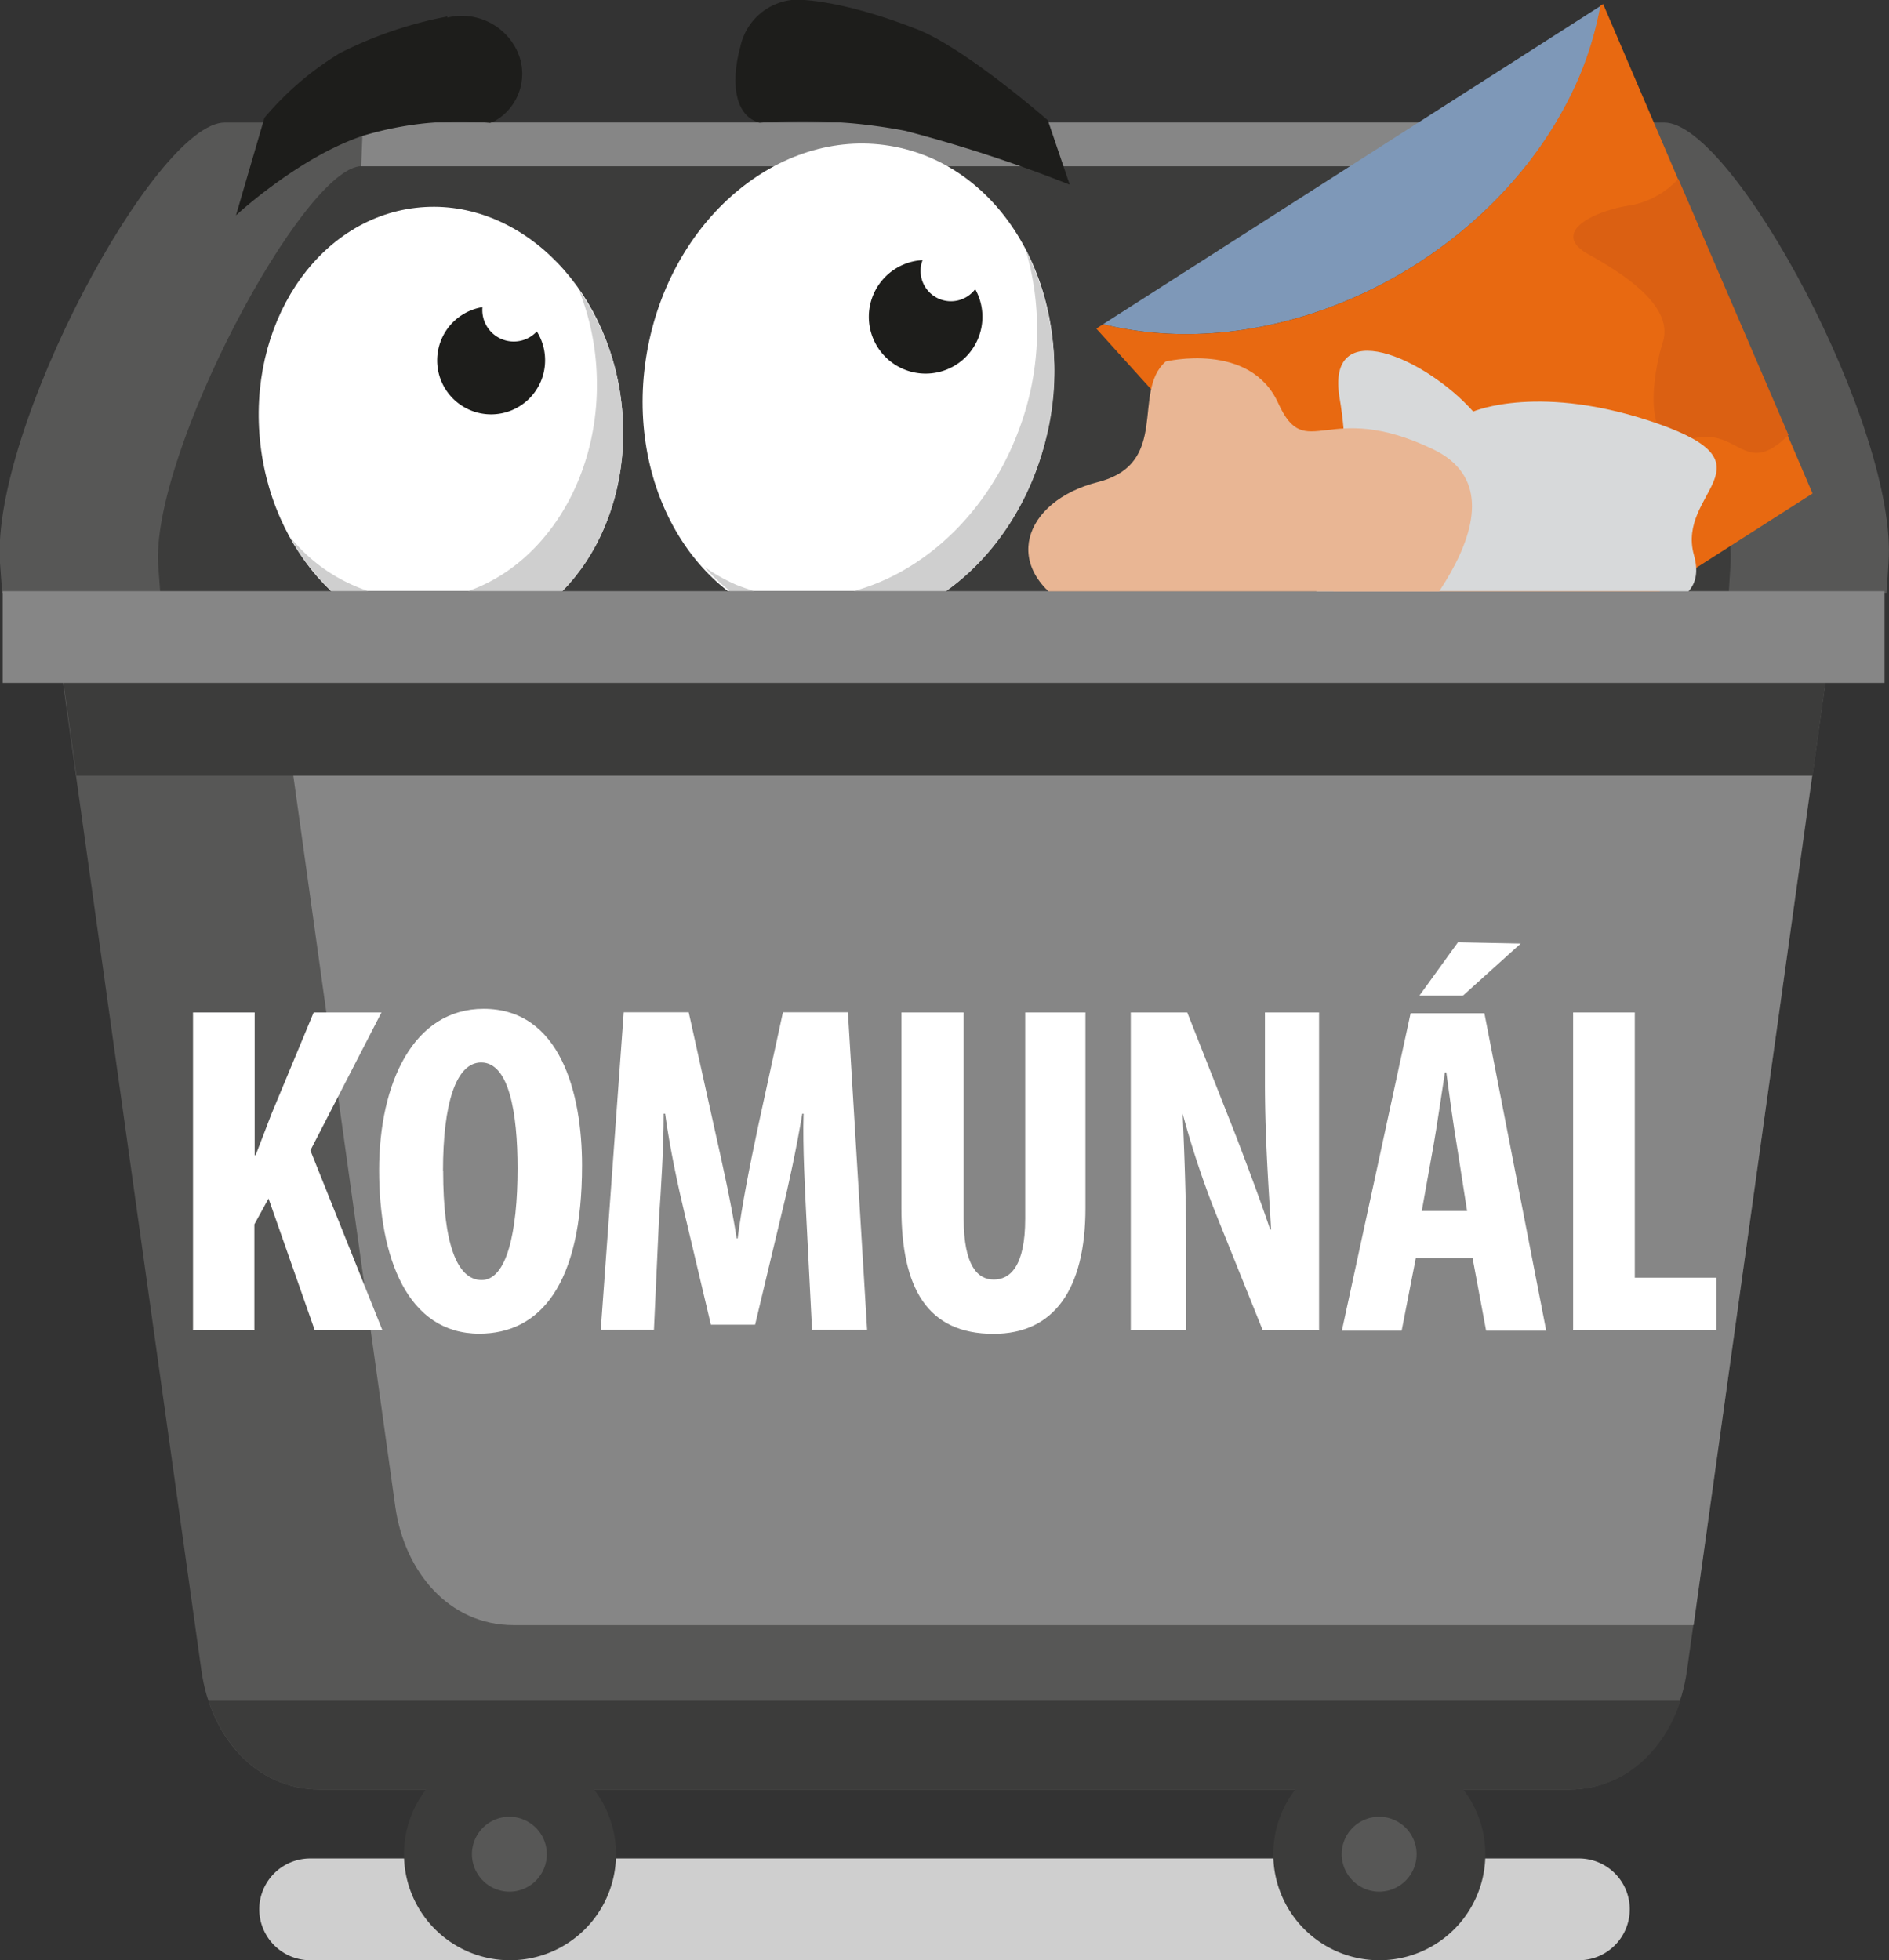 <svg xmlns="http://www.w3.org/2000/svg" xmlns:xlink="http://www.w3.org/1999/xlink" viewBox="0 0 120.08 124.61"><rect x="0" y="0" width="120.08" height="124.61" fill="#333333" stroke="none"/><defs><style>.cls-1,.cls-2{fill:none;}.cls-2{clip-rule:evenodd;}.cls-3{isolation:isolate;}.cls-4{fill:#575756;}.cls-10,.cls-11,.cls-12,.cls-13,.cls-4,.cls-5,.cls-6,.cls-9{fill-rule:evenodd;}.cls-5,.cls-7{fill:#868686;}.cls-6{fill:#3c3c3b;}.cls-8{clip-path:url(#clip-path);}.cls-9{fill:#7e98b8;}.cls-10{fill:#e86911;}.cls-11{fill:#db6012;}.cls-12{fill:#d7d9da;}.cls-13{fill:#e9b694;}.cls-14,.cls-17{fill:#cfcfcf;}.cls-14{mix-blend-mode:multiply;}.cls-15{clip-path:url(#clip-path-2);}.cls-16{fill:#fff;}.cls-18{fill:#1d1d1b;}</style><clipPath id="clip-path" transform="translate(0 -0.02)"><rect class="cls-1" x="2.68" width="119.68" height="37.61"/></clipPath><clipPath id="clip-path-2" transform="translate(0 -0.02)"><path class="cls-2" d="M113.26,0H17.34c-3.67,0-7.79,6.49-7.28,13.54l.12,24.05H109.9l9.46-24.05C119.87,6.49,116.94,0,113.26,0Z"/></clipPath></defs><g class="cls-3"><g id="Layer_2" data-name="Layer 2"><g id="Layer_1-2" data-name="Layer 1"><path class="cls-4" d="M11.37,34.53h97.34c4.14,0,8.09,3.42,7.52,7.52l-9,64.21c-.58,4.09-3.39,7.52-7.52,7.52H20.34c-4.14,0-6.95-3.43-7.53-7.52l-9-64.21C3.28,38,7.24,34.53,11.37,34.53Z" transform="translate(0 -0.02)"/><path class="cls-5" d="M108.71,34.53H16.58l8.55,61.28c.58,4.1,3.39,7.52,7.53,7.52h75l8.55-61.28C116.8,38,112.85,34.53,108.71,34.53Z" transform="translate(0 -0.02)"/><polygon class="cls-6" points="116.06 43.27 115.22 49.31 4.86 49.31 4.02 43.27 116.06 43.27"/><path class="cls-6" d="M106.83,108.14c-1.06,3.21-3.6,5.64-7.08,5.64H20.34c-3.49,0-6-2.43-7.09-5.64Z" transform="translate(0 -0.02)"/><path class="cls-4" d="M105.79,7.81H14.29C9.87,7.81-.58,27.33,0,35.8l.14,1.94H119.92l.13-1.94C120.67,27.33,110.21,7.81,105.79,7.81Z" transform="translate(0 -0.02)"/><path class="cls-6" d="M97.1,10.58H23C19.3,10.58,9.55,28.93,10.06,36l.12,1.61H109.9L110,36C110.53,28.93,100.79,10.58,97.1,10.58Z" transform="translate(0 -0.02)"/><rect class="cls-7" x="0.17" y="37.58" width="119.63" height="5.83"/><polygon class="cls-5" points="22.96 10.57 96.12 10.57 96.23 7.79 23.07 7.79 22.96 10.57"/><g class="cls-8"><path class="cls-9" d="M70.12,20.63,101.76.39a21.34,21.34,0,0,1-2,5.92C94.3,17,81.11,23.35,70.12,20.63Z" transform="translate(0 -0.02)"/><path class="cls-10" d="M69.69,20.91l.43-.28C81.11,23.35,94.3,17,99.73,6.31a21.34,21.34,0,0,0,2-5.92l.18-.11,13.31,31.11L92.36,46Z" transform="translate(0 -0.02)"/><path class="cls-11" d="M106.69,11.39l7,16.28c-2.84,2.84-3.18-.65-6.26.28S105,24,105.7,21.78s-2.25-4.22-4.72-5.59.3-2.78,2.75-3.13A5.51,5.51,0,0,0,106.69,11.39Z" transform="translate(0 -0.02)"/><path class="cls-12" d="M93.65,26.18c-3.07-3.44-9.41-6.23-8.49-.83s-.25,9-2.12,14,1.74,9.77,8,7S94.36,39.15,98.8,39s10,.3,8.88-3.7,5.22-5.71-2.27-8.34S93.65,26.18,93.65,26.18Z" transform="translate(0 -0.02)"/><path class="cls-13" d="M74.1,23c-2.2,1.95.35,6.48-4.33,7.67s-6.29,5.48-1.54,8.07,4,8.16,8.6,9.72,7.55-3.22,9.75-5.17S97.89,31.84,91.1,28.58s-8.06,1-9.85-2.94S74.1,23,74.1,23Z" transform="translate(0 -0.02)"/></g><path class="cls-14" d="M100.37,124.63H19.72a3.25,3.25,0,0,1-3.24-3.24h0a3.24,3.24,0,0,1,3.24-3.23h80.65a3.23,3.23,0,0,1,3.23,3.23h0A3.24,3.24,0,0,1,100.37,124.63Z" transform="translate(0 -0.02)"/><path class="cls-6" d="M32.41,124.63a6.74,6.74,0,1,0-6.73-6.74A6.74,6.74,0,0,0,32.41,124.63Z" transform="translate(0 -0.02)"/><path class="cls-4" d="M32.41,120.27A2.38,2.38,0,1,0,30,117.89,2.39,2.39,0,0,0,32.41,120.27Z" transform="translate(0 -0.02)"/><path class="cls-6" d="M87.67,124.63a6.74,6.74,0,1,0-6.73-6.74A6.74,6.74,0,0,0,87.67,124.63Z" transform="translate(0 -0.02)"/><path class="cls-4" d="M87.67,120.27a2.38,2.38,0,1,0-2.38-2.38A2.39,2.39,0,0,0,87.67,120.27Z" transform="translate(0 -0.02)"/><g class="cls-15"><ellipse class="cls-16" cx="53.94" cy="24.54" rx="15.48" ry="12.98" transform="translate(19.55 72.79) rotate(-79)"/><path class="cls-17" d="M65.21,15.93a18.09,18.09,0,0,1-.44,11.41c-3.07,8.25-11.14,12.65-18,9.84a11.64,11.64,0,0,1-2-1.13,11.61,11.61,0,0,0,5.45,3.5C57.07,41.47,64.37,36.31,66.47,28A17.29,17.29,0,0,0,65.21,15.93Z" transform="translate(0 -0.02)"/><ellipse class="cls-16" cx="28.03" cy="26.94" rx="11.55" ry="13.81" transform="translate(-2.92 3.4) rotate(-6.62)"/><path class="cls-17" d="M39.43,25.06a15.63,15.63,0,0,0-2.62-6.59,16.12,16.12,0,0,1,1.12,5.32c.32,7.63-4.58,14.05-10.95,14.34a10.7,10.7,0,0,1-8.56-4c2.49,4.52,7,7.22,11.67,6.45C36.38,39.56,40.57,32.6,39.43,25.06Z" transform="translate(0 -0.02)"/></g><path class="cls-18" d="M62.45,20.15a3.61,3.61,0,1,1-3.6-3.6A3.61,3.61,0,0,1,62.45,20.15Z" transform="translate(0 -0.02)"/><path class="cls-16" d="M62.38,17.23a1.93,1.93,0,1,1-1.92-1.92A1.92,1.92,0,0,1,62.38,17.23Z" transform="translate(0 -0.02)"/><path class="cls-18" d="M34.65,22.93a3.43,3.43,0,1,1-3.42-3.43A3.41,3.41,0,0,1,34.65,22.93Z" transform="translate(0 -0.02)"/><path class="cls-16" d="M34.66,19.73a2,2,0,1,1-2-2A2,2,0,0,1,34.66,19.73Z" transform="translate(0 -0.02)"/><path class="cls-18" d="M66.61,7.67s-5.24-4.59-8.32-5.79C53.18-.12,50.53,0,50.53,0h0a3.79,3.79,0,0,0-3.47,3c-.57,2.08-.45,4.36,1.22,4.82h0a34.88,34.88,0,0,1,9.28.52A89.69,89.69,0,0,1,68,11.76Z" transform="translate(0 -0.02)"/><path class="cls-18" d="M32.74,3a3.88,3.88,0,0,0-4.3-1.86l0-.07a25.63,25.63,0,0,0-6.84,2.33,19.5,19.5,0,0,0-4.79,4.11L15,13.71S19,10,23.08,8.65a21.4,21.4,0,0,1,8.08-.82h0l.28-.11A3.45,3.45,0,0,0,32.74,3Z" transform="translate(0 -0.02)"/><path class="cls-16" d="M12.27,64.38h3.92v9.07h.06c.33-.83.66-1.73,1-2.6l2.69-6.47h4.31l-4.52,8.77L24.3,84.56H20l-2.93-8.35-.9,1.64v6.71H12.27Z" transform="translate(0 -0.02)"/><path class="cls-16" d="M37,74.11c0,7.6-2.69,10.69-6.53,10.69-4.58,0-6.37-4.85-6.37-10.39s2.18-10.26,6.64-10.26C35.61,64.15,37,69.5,37,74.11Zm-8.83.36c0,4.58.87,6.92,2.45,6.92s2.28-3,2.28-7.1c0-3.53-.54-6.73-2.31-6.73C29,67.56,28.16,70.13,28.16,74.47Z" transform="translate(0 -0.02)"/><path class="cls-16" d="M51.26,77.49c-.09-1.91-.24-4.52-.18-6.67H51c-.36,2.15-.89,4.64-1.28,6.2L48,84.23H45.19l-1.68-7.1c-.39-1.61-.93-4.13-1.23-6.31h-.09c0,2.18-.17,4.73-.3,6.73l-.32,7H38.19l1.46-20.18h4.13l1.62,7.31c.57,2.54,1.07,4.79,1.43,7.06h.06c.3-2.24.75-4.52,1.29-7.06l1.59-7.31H53.9l1.22,20.18h-3.5Z" transform="translate(0 -0.02)"/><path class="cls-16" d="M61.26,64.38V77.49c0,3,.89,3.87,1.91,3.87s2-.81,2-3.87V64.38H69V76.81c0,5.17-2,8-5.84,8-4.22,0-5.86-2.91-5.86-8V64.38Z" transform="translate(0 -0.02)"/><path class="cls-16" d="M71.88,84.56V64.38h3.59l3.12,7.91c.59,1.55,1.58,4.16,2.15,5.89h.06c-.12-2.12-.39-5.63-.39-9.33V64.38h3.44V84.56H80.26L77.18,76.9a58.61,58.61,0,0,1-2-6.08h0c.08,2,.23,5.15.23,9.19v4.55Z" transform="translate(0 -0.02)"/><path class="cls-16" d="M90,80l-.9,4.61h-3.8l4.37-20.18h4.69l3.93,20.18H94.47L93.61,80Zm6.67-20L93,63.31H90.23l2.45-3.39Zm-3.41,17-.66-4.22c-.21-1.23-.48-3.24-.66-4.58h-.09c-.21,1.34-.51,3.44-.72,4.61l-.75,4.19Z" transform="translate(0 -0.02)"/><path class="cls-16" d="M100,64.38h3.92V81.24h5.18v3.32H100Z" transform="translate(0 -0.02)"/></g></g></g></svg>